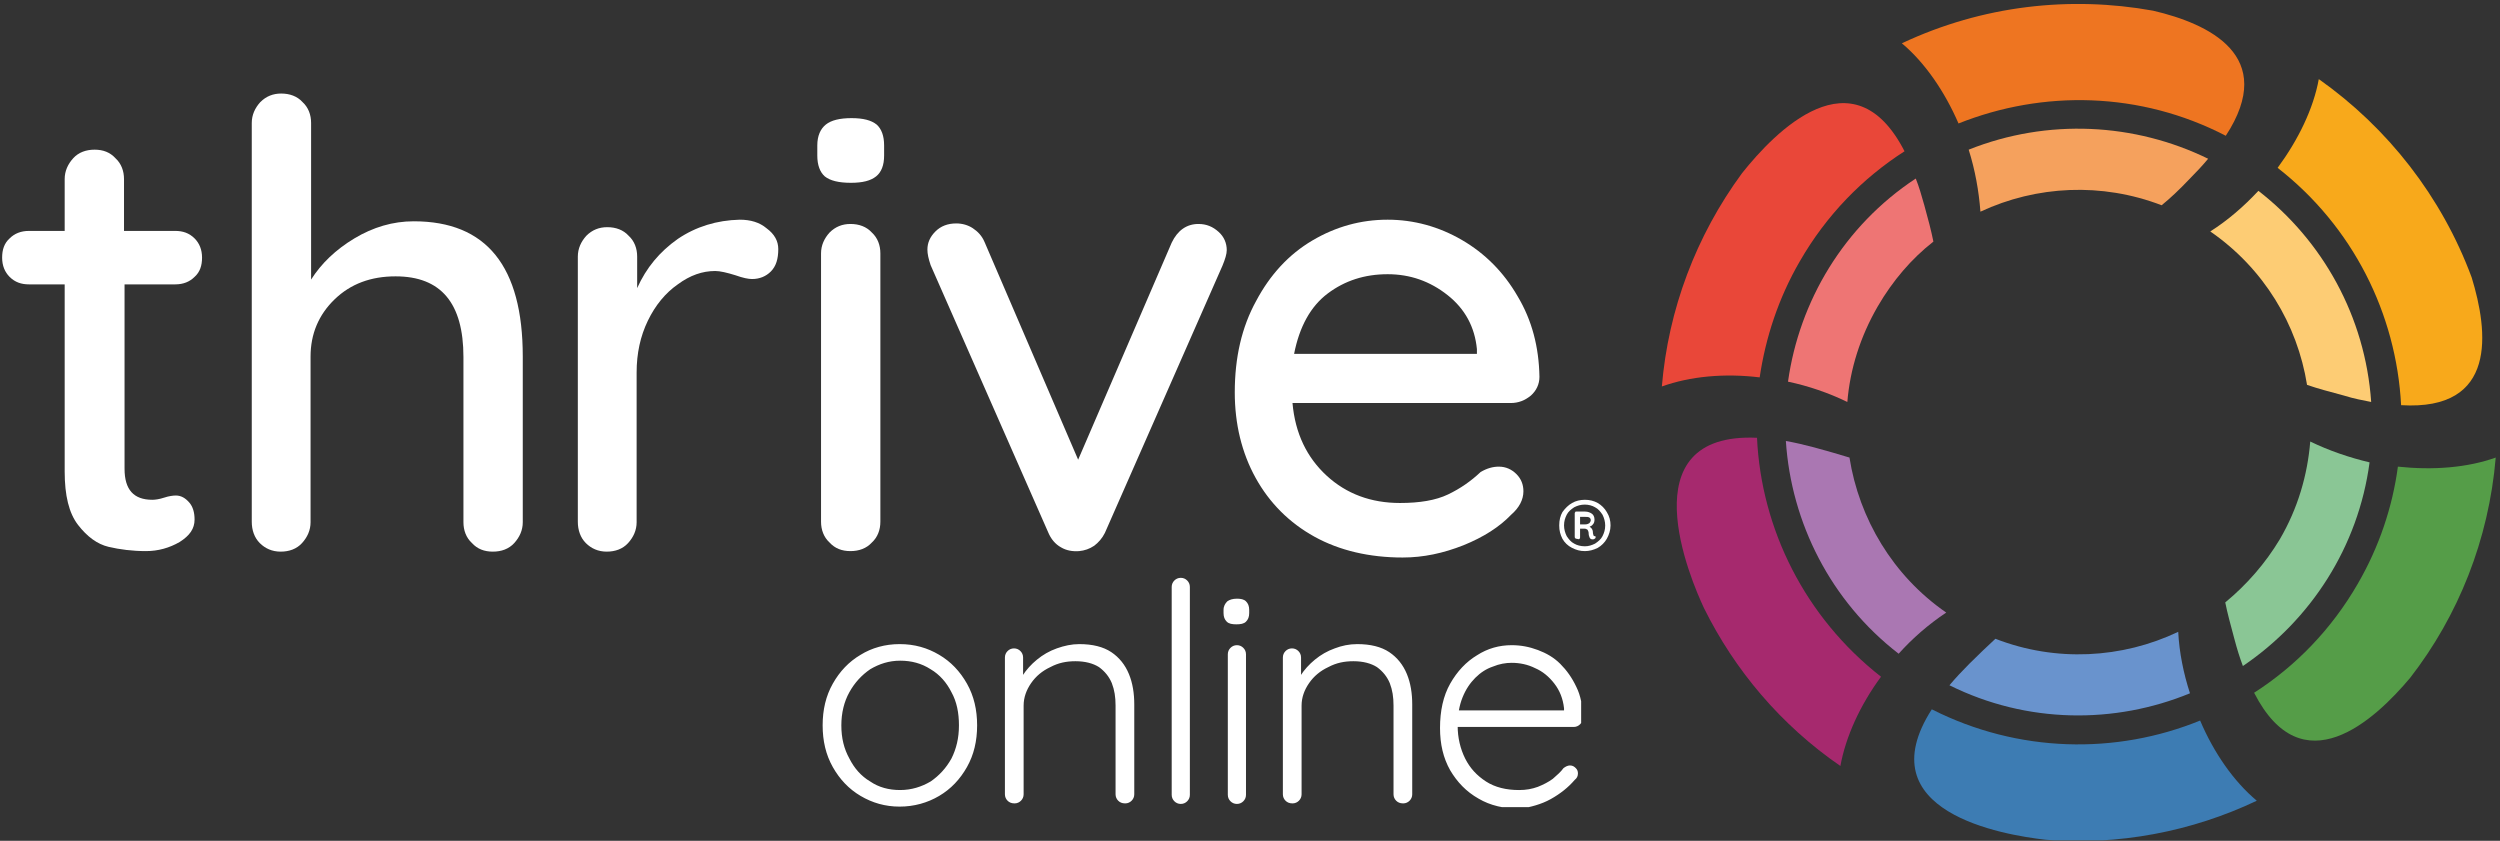 <?xml version="1.0" encoding="utf-8"?>
<!-- Generator: Adobe Illustrator 28.2.0, SVG Export Plug-In . SVG Version: 6.00 Build 0)  -->
<svg version="1.1" id="Layer_1" xmlns="http://www.w3.org/2000/svg" xmlns:xlink="http://www.w3.org/1999/xlink" x="0px" y="0px"
	 viewBox="0 0 467.7 157.3" style="enable-background:new 0 0 467.7 157.3;" xml:space="preserve">
<rect x="0" y="0" width="467.7" height="157.3" fill="#333333" stroke="none"/>
<style type="text/css">
	.st0{clip-path:url(#SVGID_00000169518477048338695180000000855188693116758701_);fill:#FFFFFF;}
	.st1{clip-path:url(#SVGID_00000169518477048338695180000000855188693116758701_);fill:#F8A91B;}
	.st2{clip-path:url(#SVGID_00000169518477048338695180000000855188693116758701_);fill:#559D48;}
	.st3{clip-path:url(#SVGID_00000169518477048338695180000000855188693116758701_);fill:#EE7521;}
	.st4{clip-path:url(#SVGID_00000169518477048338695180000000855188693116758701_);fill:#A6296E;}
	.st5{clip-path:url(#SVGID_00000169518477048338695180000000855188693116758701_);fill:#3D7CB3;}
	.st6{clip-path:url(#SVGID_00000169518477048338695180000000855188693116758701_);fill:#E94739;}
	.st7{clip-path:url(#SVGID_00000169518477048338695180000000855188693116758701_);fill:#FDCC74;}
	.st8{clip-path:url(#SVGID_00000169518477048338695180000000855188693116758701_);fill:#8AC695;}
	.st9{clip-path:url(#SVGID_00000169518477048338695180000000855188693116758701_);fill:#F5A15D;}
	.st10{clip-path:url(#SVGID_00000169518477048338695180000000855188693116758701_);fill:#AA77B2;}
	.st11{clip-path:url(#SVGID_00000169518477048338695180000000855188693116758701_);fill:#6993CD;}
	.st12{clip-path:url(#SVGID_00000169518477048338695180000000855188693116758701_);fill:#EE7574;}
	.st13{clip-path:url(#SVGID_00000169518477048338695180000000855188693116758701_);}
	.st14{clip-path:url(#SVGID_00000147193787945229966270000009667920234794886312_);fill:#FFFFFF;}
</style>
<g>
	<defs>
		<rect id="SVGID_1_" x="0.3" y="0.7" width="466.6" height="156.5"/>
	</defs>
	<clipPath id="SVGID_00000028307828456295718570000006886893699573737609_">
		<use xlink:href="#SVGID_1_"  style="overflow:visible;"/>
	</clipPath>
	<path style="clip-path:url(#SVGID_00000028307828456295718570000006886893699573737609_);fill:#FFFFFF;" d="M32.8,53.2
		c1.5,0,2.7-0.5,3.6-1.4c1-0.9,1.4-2.1,1.4-3.6c0-1.5-0.5-2.7-1.4-3.6c-1-1-2.2-1.4-3.6-1.4h-9.6v-9.7c0-1.5-0.5-2.9-1.6-3.9
		c-1-1.1-2.3-1.6-3.9-1.6c-1.6,0-3,0.5-4,1.6c-1,1.1-1.6,2.4-1.6,3.9v9.7H5.4c-1.5,0-2.7,0.5-3.6,1.4c-1,0.9-1.4,2.1-1.4,3.6
		c0,1.5,0.5,2.7,1.4,3.6c1,1,2.2,1.4,3.6,1.4h6.7v35c0,4.5,0.8,7.8,2.5,10c1.7,2.2,3.6,3.6,5.7,4.1c2.1,0.5,4.5,0.8,7,0.8
		c2.3,0,4.4-0.6,6.3-1.7c1.9-1.2,2.8-2.5,2.8-4.2c0-1.3-0.3-2.4-1-3.2c-0.7-0.8-1.5-1.3-2.5-1.3c-0.5,0-1.3,0.1-2.2,0.4
		c-0.9,0.3-1.7,0.4-2.2,0.4c-3.5,0-5.2-1.9-5.2-5.8V53.2H32.8z"/>
	<path style="clip-path:url(#SVGID_00000028307828456295718570000006886893699573737609_);fill:#FFFFFF;" d="M77.4,41.4
		c-3.9,0-7.6,1.1-11.1,3.2c-3.5,2.1-6.2,4.7-8.1,7.7V23c0-1.5-0.5-2.9-1.6-3.9c-1-1.1-2.4-1.6-4-1.6c-1.5,0-2.8,0.5-3.9,1.6
		c-1,1.1-1.6,2.4-1.6,3.9v74.6c0,1.6,0.5,3,1.5,4c1,1,2.3,1.6,3.9,1.6c1.6,0,3-0.5,4-1.6c1-1.1,1.6-2.4,1.6-3.9V66.7
		c0-4.2,1.5-7.8,4.5-10.7c3-2.9,6.8-4.3,11.4-4.3c8.5,0,12.7,5,12.7,15.1v30.9c0,1.5,0.5,2.9,1.6,3.9c1,1.1,2.3,1.6,3.9,1.6
		c1.6,0,3-0.5,4-1.6c1-1.1,1.6-2.4,1.6-3.9V66.7C97.8,49.8,91,41.4,77.4,41.4"/>
	<path style="clip-path:url(#SVGID_00000028307828456295718570000006886893699573737609_);fill:#FFFFFF;" d="M138.4,41.1
		c-4.3,0.1-8.2,1.3-11.6,3.6c-3.4,2.4-5.9,5.4-7.6,9.2V48c0-1.5-0.5-2.9-1.6-3.9c-1-1.1-2.4-1.6-4-1.6c-1.5,0-2.8,0.5-3.9,1.6
		c-1,1.1-1.6,2.4-1.6,3.9v49.6c0,1.6,0.5,3,1.5,4c1,1,2.3,1.6,3.9,1.6c1.6,0,3-0.5,4-1.6c1-1.1,1.6-2.4,1.6-3.9V69.7
		c0-3.6,0.7-6.8,2.1-9.7c1.4-2.9,3.3-5.2,5.6-6.8c2.3-1.7,4.6-2.5,7-2.5c0.9,0,2.2,0.3,3.8,0.8c1.4,0.5,2.4,0.7,3.1,0.7
		c1.4,0,2.6-0.5,3.5-1.4c1-1,1.4-2.4,1.4-4.2c0-1.5-0.7-2.8-2.2-3.9C142.1,41.6,140.4,41.1,138.4,41.1"/>
	<path style="clip-path:url(#SVGID_00000028307828456295718570000006886893699573737609_);fill:#FFFFFF;" d="M164.7,97.6V47.4
		c0-1.5-0.5-2.9-1.6-3.9c-1-1.1-2.4-1.6-4-1.6c-1.5,0-2.8,0.5-3.9,1.6c-1,1.1-1.6,2.4-1.6,3.9v50.2c0,1.5,0.5,2.9,1.6,3.9
		c1,1.1,2.3,1.6,3.9,1.6c1.6,0,3-0.5,4-1.6C164.2,100.5,164.7,99.1,164.7,97.6"/>
	<path style="clip-path:url(#SVGID_00000028307828456295718570000006886893699573737609_);fill:#FFFFFF;" d="M159.2,34.2
		c2.2,0,3.7-0.4,4.7-1.2c1-0.8,1.5-2.1,1.5-3.9v-1.9c0-1.8-0.5-3.1-1.4-3.9c-1-0.8-2.5-1.2-4.7-1.2c-2.2,0-3.8,0.4-4.8,1.2
		c-1,0.8-1.6,2.1-1.6,3.9v1.9c0,1.8,0.5,3.1,1.4,3.9C155.3,33.8,156.9,34.2,159.2,34.2"/>
	<path style="clip-path:url(#SVGID_00000028307828456295718570000006886893699573737609_);fill:#FFFFFF;" d="M224.2,41.9
		c-2.2,0-3.9,1.2-5,3.5L201.7,86l-17.5-40.7c-0.5-1.2-1.3-2-2.2-2.6c-0.9-0.6-2-0.9-3.1-0.9c-1.6,0-2.9,0.5-3.9,1.5
		c-1,1-1.5,2.1-1.5,3.4c0,0.8,0.2,1.7,0.6,2.9l22,50c0.5,1.2,1.3,2.2,2.4,2.8c1,0.6,2.2,0.8,3.4,0.7c1-0.1,1.9-0.4,2.8-1
		c0.8-0.6,1.5-1.4,2-2.4l22-50c0.5-1.2,0.8-2.2,0.8-2.9c0-1.3-0.5-2.5-1.5-3.4C226.9,42.4,225.7,41.9,224.2,41.9"/>
	<path style="clip-path:url(#SVGID_00000028307828456295718570000006886893699573737609_);fill:#FFFFFF;" d="M276.3,66.2h-34.2
		c1-5.1,3.1-8.9,6.3-11.3c3.2-2.4,6.9-3.6,11.2-3.6c4.2,0,7.9,1.3,11.2,3.9c3.3,2.6,5.1,6,5.5,10.1V66.2z M288,70.5
		c-0.1-5.6-1.4-10.6-4.1-15.1c-2.6-4.5-6.1-8-10.4-10.5c-4.3-2.5-9-3.8-13.9-3.8c-5,0-9.7,1.3-14.1,3.9c-4.4,2.6-7.9,6.4-10.5,11.3
		c-2.7,4.9-4,10.6-4,17.1c0,5.9,1.3,11.3,3.9,16c2.6,4.7,6.3,8.4,11,11c4.7,2.6,10.3,3.9,16.5,3.9c3.9,0,7.6-0.8,11.4-2.3
		c3.7-1.5,6.7-3.4,8.9-5.7c1.5-1.3,2.3-2.8,2.3-4.4c0-1.2-0.4-2.3-1.3-3.2c-0.9-0.9-2-1.4-3.3-1.4c-1.1,0-2.2,0.3-3.4,1
		c-1.8,1.7-3.8,3.1-6.1,4.2c-2.3,1.1-5.3,1.6-9,1.6c-5.4,0-10-1.7-13.7-5.1c-3.7-3.4-5.9-7.9-6.4-13.6h40.8c1.5,0,2.7-0.5,3.8-1.4
		C287.4,73.1,288,71.9,288,70.5"/>
	<path style="clip-path:url(#SVGID_00000028307828456295718570000006886893699573737609_);fill:#FFFFFF;" d="M294.5,101.7
		c-0.6-0.3-1-0.8-1.4-1.4c-0.3-0.6-0.5-1.3-0.5-2c0-0.8,0.2-1.4,0.5-2c0.3-0.6,0.8-1,1.4-1.4c0.6-0.3,1.2-0.5,2-0.5
		c0.7,0,1.4,0.2,1.9,0.5c0.6,0.3,1,0.8,1.4,1.4c0.3,0.6,0.5,1.3,0.5,2c0,0.8-0.2,1.4-0.5,2c-0.3,0.6-0.8,1-1.4,1.4
		c-0.6,0.3-1.2,0.5-1.9,0.5C295.7,102.2,295,102,294.5,101.7 M298.9,102.5c0.7-0.4,1.3-1,1.7-1.7c0.4-0.7,0.7-1.6,0.7-2.5
		s-0.2-1.7-0.7-2.5c-0.4-0.7-1-1.3-1.7-1.7c-0.7-0.4-1.5-0.6-2.4-0.6c-0.9,0-1.7,0.2-2.4,0.6s-1.3,1-1.8,1.7
		c-0.4,0.7-0.6,1.5-0.6,2.5s0.2,1.7,0.6,2.5c0.4,0.7,1,1.3,1.8,1.7s1.5,0.6,2.4,0.6C297.3,103.1,298.1,102.9,298.9,102.5
		 M295.4,98.1l0.2,0.2v-1.8l-0.3,0.2h1.3c0.3,0,0.5,0,0.7,0.1c0.2,0.1,0.3,0.3,0.3,0.5c0,0.2-0.1,0.4-0.3,0.6
		c-0.2,0.1-0.4,0.2-0.7,0.2H295.4z M295.5,100.8c0.1-0.1,0.1-0.2,0.1-0.3v-1.8l-0.2,0.2h1c0.3,0,0.4,0.1,0.6,0.2
		c0.1,0.2,0.2,0.4,0.2,0.6c0,0.4,0.1,0.7,0.2,0.9c0.1,0.2,0.3,0.3,0.5,0.3c0.2,0,0.3,0,0.4-0.1c0.1-0.1,0.2-0.1,0.2-0.2
		c0-0.1,0-0.1,0-0.2c0-0.1-0.1-0.1-0.2-0.1c-0.1,0-0.2-0.1-0.2-0.2c0-0.1-0.1-0.2-0.1-0.5c0-0.3-0.1-0.6-0.3-0.8
		c-0.2-0.2-0.4-0.4-0.6-0.4l0,0.2c0.4-0.1,0.7-0.2,0.9-0.5c0.2-0.2,0.3-0.5,0.3-0.9c0-0.5-0.2-0.9-0.5-1.1c-0.3-0.2-0.7-0.4-1.3-0.4
		h-1.6c-0.1,0-0.2,0-0.2,0.1c-0.1,0.1-0.1,0.2-0.1,0.2v4.4c0,0.1,0,0.2,0.1,0.3c0.1,0.1,0.2,0.1,0.3,0.1
		C295.3,100.9,295.4,100.9,295.5,100.8"/>
	<path style="clip-path:url(#SVGID_00000028307828456295718570000006886893699573737609_);fill:#F8A91B;" d="M462.4,51.9
		c-5.6-15.1-15.7-28-28.6-37.1c-1,5.5-3.8,11.3-7.7,16.6c14.1,11,22.2,27.3,23.1,44.4C467.3,76.9,465.5,62,462.4,51.9"/>
	<path style="clip-path:url(#SVGID_00000028307828456295718570000006886893699573737609_);fill:#559D48;" d="M466.9,85.6
		c-5.3,1.9-11.7,2.4-18.3,1.7c-1,7.5-3.5,15-7.5,21.9c-4.9,8.5-11.6,15.4-19.4,20.4c9,17.6,22.5,5.2,29.2-2.8
		C459.9,115.2,465.6,101,466.9,85.6"/>
	<path style="clip-path:url(#SVGID_00000028307828456295718570000006886893699573737609_);fill:#EE7521;" d="M416.4,25.4
		c9.8-15-3.3-21-13.6-23.4c-15.5-2.8-31.9-1-47,6.1c4.3,3.6,8,9,10.6,15C382.2,16.8,400.4,17.1,416.4,25.4"/>
	<path style="clip-path:url(#SVGID_00000028307828456295718570000006886893699573737609_);fill:#A6296E;" d="M328.7,81.9
		c-24.3-1.1-12.4,26.6-9.9,31.9c5.7,11.5,14.3,21.8,25.5,29.5c1-5.5,3.7-11.4,7.6-16.7C337.7,115.5,329.5,99,328.7,81.9"/>
	<path style="clip-path:url(#SVGID_00000028307828456295718570000006886893699573737609_);fill:#3D7CB3;" d="M361.4,132.7
		c-12.3,19.2,13.3,23.5,21.3,24.4c13.6,1.1,27.3-1.5,39.5-7.3c-4.3-3.6-8-8.9-10.6-15C395.9,141.2,377.6,140.9,361.4,132.7"/>
	<path style="clip-path:url(#SVGID_00000028307828456295718570000006886893699573737609_);fill:#E94739;" d="M356.3,28.3
		c-9.6-18.7-24.2-3.7-30.4,4.1c-8.6,11.7-13.8,25.5-15,39.9c5.3-1.9,11.7-2.5,18.3-1.7c1.1-7.4,3.5-14.8,7.5-21.7
		C341.7,40.2,348.5,33.3,356.3,28.3"/>
	<path style="clip-path:url(#SVGID_00000028307828456295718570000006886893699573737609_);fill:#FDCC74;" d="M443.6,75.2
		c-1.1-16-9.1-30.2-21.1-39.5c-2.7,2.9-5.7,5.5-9,7.6c10,6.9,16.3,17.4,18.1,28.7c2,0.7,4.3,1.3,6.9,2
		C440.4,74.6,442.1,74.9,443.6,75.2"/>
	<path style="clip-path:url(#SVGID_00000028307828456295718570000006886893699573737609_);fill:#8AC695;" d="M416.3,112.7
		c0.4,2,1,4.2,1.7,6.8c0.5,1.9,1,3.5,1.6,5.1c12.7-8.6,21.6-22.3,23.7-38.1c-3.8-0.9-7.6-2.2-11.1-3.9c-0.5,6.2-2.3,12.5-5.7,18.3
		C423.8,105.4,420.3,109.4,416.3,112.7"/>
	<path style="clip-path:url(#SVGID_00000028307828456295718570000006886893699573737609_);fill:#F5A15D;" d="M409.6,33.5
		c1.3-1.3,2.5-2.6,3.5-3.8c-13.7-6.7-30-7.6-44.8-1.7c1.2,3.8,1.9,7.7,2.2,11.6c10.5-4.9,22.7-5.5,33.9-1.2
		C406,37.1,407.7,35.5,409.6,33.5"/>
	<path style="clip-path:url(#SVGID_00000028307828456295718570000006886893699573737609_);fill:#AA77B2;" d="M346,85.6
		c-1.9-0.6-4.1-1.2-6.6-1.9c-1.9-0.5-3.6-0.9-5.3-1.2c1,15.3,8.4,30,21.1,39.8c2.6-2.9,5.6-5.5,8.9-7.7
		C354.1,107.7,347.8,97,346,85.6"/>
	<path style="clip-path:url(#SVGID_00000028307828456295718570000006886893699573737609_);fill:#6993CD;" d="M368.4,124.2
		c-1.4,1.4-2.6,2.7-3.7,4c14.5,7.2,30.9,7.3,45,1.5c-1.2-3.7-2-7.6-2.2-11.5c-10.5,5-22.9,5.7-34.2,1.3
		C371.8,120.9,370.2,122.4,368.4,124.2"/>
	<path style="clip-path:url(#SVGID_00000028307828456295718570000006886893699573737609_);fill:#EE7574;" d="M361.7,45.2
		c-0.4-2-1-4.3-1.7-6.8c-0.5-1.8-1-3.5-1.6-5c-13.5,8.9-21.8,23-23.9,38c3.8,0.8,7.6,2.1,11.1,3.8c0.5-6.1,2.4-12.2,5.7-17.9
		C354.1,52.5,357.6,48.4,361.7,45.2"/>
	<g style="clip-path:url(#SVGID_00000028307828456295718570000006886893699573737609_);">
		<defs>
			<rect id="SVGID_00000026871677498680202200000015304623647050672827_" x="153.9" y="108.1" width="141.9" height="42.9"/>
		</defs>
		<clipPath id="SVGID_00000046311574765177966730000000039450890806681518_">
			<use xlink:href="#SVGID_00000026871677498680202200000015304623647050672827_"  style="overflow:visible;"/>
		</clipPath>
		<path style="clip-path:url(#SVGID_00000046311574765177966730000000039450890806681518_);fill:#FFFFFF;" d="M290.1,149.5
			c1.8-1,3.3-2.2,4.5-3.6c0.4-0.3,0.6-0.7,0.6-1.2c0-0.4-0.1-0.7-0.4-1c-0.3-0.3-0.6-0.5-1.1-0.5c-0.4,0-0.8,0.2-1.2,0.5
			c-0.5,0.7-1.2,1.3-2,2c-0.8,0.6-1.8,1.1-2.8,1.5c-1.1,0.4-2.2,0.6-3.5,0.6c-2.4,0-4.5-0.5-6.2-1.6c-1.7-1.1-3-2.5-3.9-4.3
			c-0.9-1.8-1.4-3.9-1.4-6.1c0-2.1,0.3-3.8,0.9-5.3c0.6-1.5,1.4-2.7,2.4-3.7c1-1,2.1-1.7,3.3-2.1c1.2-0.5,2.4-0.7,3.5-0.7
			c1.5,0,3,0.3,4.4,1c1.4,0.6,2.6,1.6,3.6,2.9c1,1.3,1.6,2.8,1.8,4.6v1.1l0.7-0.7h-22.5l0.7,3.1h22.9c0.5,0,0.9-0.2,1.2-0.5
			c0.3-0.3,0.5-0.7,0.5-1.2c0-2.2-0.4-4.2-1.2-5.8c-0.8-1.7-1.8-3.1-3-4.3c-1.2-1.2-2.6-2-4.2-2.6c-1.6-0.6-3.2-0.9-4.9-0.9
			c-2.3,0-4.5,0.6-6.5,1.9c-2,1.2-3.7,3-5,5.3c-1.3,2.3-1.9,5.1-1.9,8.3c0,3,0.6,5.6,1.9,7.9c1.3,2.2,3,4,5.3,5.3
			c2.2,1.3,4.8,1.9,7.8,1.9C286.3,151,288.3,150.5,290.1,149.5 M249.7,121.3c-1.4,0.5-2.6,1.2-3.7,2.1c-1.1,0.9-2,1.9-2.7,3
			c-0.7,1.1-1.1,2.3-1.2,3.5l1.3-2.1v-4.8c0-0.5-0.2-0.9-0.5-1.2c-0.3-0.3-0.7-0.5-1.2-0.5c-0.5,0-0.9,0.2-1.2,0.5
			c-0.3,0.3-0.5,0.7-0.5,1.2v25.6c0,0.5,0.2,0.9,0.5,1.2c0.3,0.3,0.7,0.5,1.3,0.5c0.5,0,0.9-0.2,1.2-0.5c0.3-0.3,0.5-0.7,0.5-1.2
			V132c0-1.5,0.5-2.9,1.4-4.2s2.1-2.3,3.6-3c1.5-0.8,3-1.1,4.7-1.1c1.8,0,3.3,0.4,4.4,1.1c1.1,0.8,1.9,1.8,2.4,3
			c0.5,1.3,0.7,2.6,0.7,4.2v16.6c0,0.5,0.2,0.9,0.5,1.2c0.3,0.3,0.7,0.5,1.3,0.5c0.5,0,0.9-0.2,1.2-0.5c0.3-0.3,0.5-0.7,0.5-1.2
			v-16.8c0-2.1-0.3-4-1-5.7c-0.7-1.7-1.8-3.1-3.3-4.1c-1.5-1-3.5-1.5-6-1.5C252.4,120.5,251,120.8,249.7,121.3 M233.1,116.3
			c0.4-0.4,0.6-0.9,0.6-1.6v-0.6c0-0.7-0.2-1.2-0.6-1.6c-0.4-0.4-1-0.5-1.7-0.5c-0.8,0-1.4,0.2-1.8,0.5c-0.4,0.4-0.7,0.9-0.7,1.6
			v0.6c0,0.7,0.2,1.2,0.6,1.6c0.4,0.4,1,0.5,1.8,0.5C232.1,116.8,232.7,116.7,233.1,116.3 M233.1,122.4c0-0.5-0.2-0.9-0.5-1.2
			c-0.3-0.3-0.7-0.5-1.2-0.5c-0.5,0-0.9,0.2-1.2,0.5c-0.3,0.3-0.5,0.7-0.5,1.2v26.3c0,0.5,0.2,0.9,0.5,1.2c0.3,0.3,0.7,0.5,1.2,0.5
			c0.5,0,0.9-0.2,1.2-0.5c0.3-0.3,0.5-0.7,0.5-1.2V122.4z M222.6,109.8c0-0.5-0.2-0.9-0.5-1.2c-0.3-0.3-0.7-0.5-1.2-0.5
			c-0.5,0-0.9,0.2-1.2,0.5c-0.3,0.3-0.5,0.7-0.5,1.2v38.9c0,0.5,0.2,0.9,0.5,1.2c0.3,0.3,0.7,0.5,1.2,0.5c0.5,0,0.9-0.2,1.2-0.5
			c0.3-0.3,0.5-0.7,0.5-1.2V109.8z M197.7,121.3c-1.4,0.5-2.6,1.2-3.7,2.1c-1.1,0.9-2,1.9-2.7,3c-0.7,1.1-1.1,2.3-1.2,3.5l1.3-2.1
			v-4.8c0-0.5-0.2-0.9-0.5-1.2c-0.3-0.3-0.7-0.5-1.2-0.5c-0.5,0-0.9,0.2-1.2,0.5c-0.3,0.3-0.5,0.7-0.5,1.2v25.6
			c0,0.5,0.2,0.9,0.5,1.2c0.3,0.3,0.7,0.5,1.3,0.5c0.5,0,0.9-0.2,1.2-0.5c0.3-0.3,0.5-0.7,0.5-1.2V132c0-1.5,0.5-2.9,1.4-4.2
			s2.1-2.3,3.6-3c1.5-0.8,3-1.1,4.7-1.1c1.8,0,3.3,0.4,4.4,1.1c1.1,0.8,1.9,1.8,2.4,3c0.5,1.3,0.7,2.6,0.7,4.2v16.6
			c0,0.5,0.2,0.9,0.5,1.2c0.3,0.3,0.7,0.5,1.3,0.5c0.5,0,0.9-0.2,1.2-0.5c0.3-0.3,0.5-0.7,0.5-1.2v-16.8c0-2.1-0.3-4-1-5.7
			c-0.7-1.7-1.8-3.1-3.3-4.1c-1.5-1-3.5-1.5-6-1.5C200.5,120.5,199.1,120.8,197.7,121.3 M178,141.9c-1,1.8-2.3,3.2-3.9,4.3
			c-1.7,1-3.6,1.6-5.7,1.6c-2.1,0-4-0.5-5.6-1.6c-1.7-1-3-2.5-3.9-4.3c-1-1.8-1.5-3.8-1.5-6.2c0-2.3,0.5-4.4,1.5-6.2
			c1-1.8,2.3-3.2,3.9-4.3c1.7-1,3.5-1.6,5.6-1.6c2.1,0,4,0.5,5.7,1.6c1.7,1,3,2.5,3.9,4.3c1,1.8,1.4,3.9,1.4,6.2
			C179.4,138.1,178.9,140.1,178,141.9 M180.9,127.9c-1.3-2.3-3-4.1-5.2-5.4c-2.2-1.3-4.6-2-7.4-2c-2.7,0-5.2,0.7-7.3,2
			c-2.2,1.3-3.9,3.1-5.2,5.4c-1.3,2.3-1.9,4.9-1.9,7.8c0,2.9,0.6,5.5,1.9,7.8c1.3,2.3,3,4.1,5.2,5.4c2.2,1.3,4.6,2,7.3,2
			c2.7,0,5.2-0.7,7.4-2c2.2-1.3,3.9-3.1,5.2-5.4c1.3-2.3,1.9-4.9,1.9-7.8C182.8,132.8,182.2,130.2,180.9,127.9"/>
	</g>
</g>
</svg>
